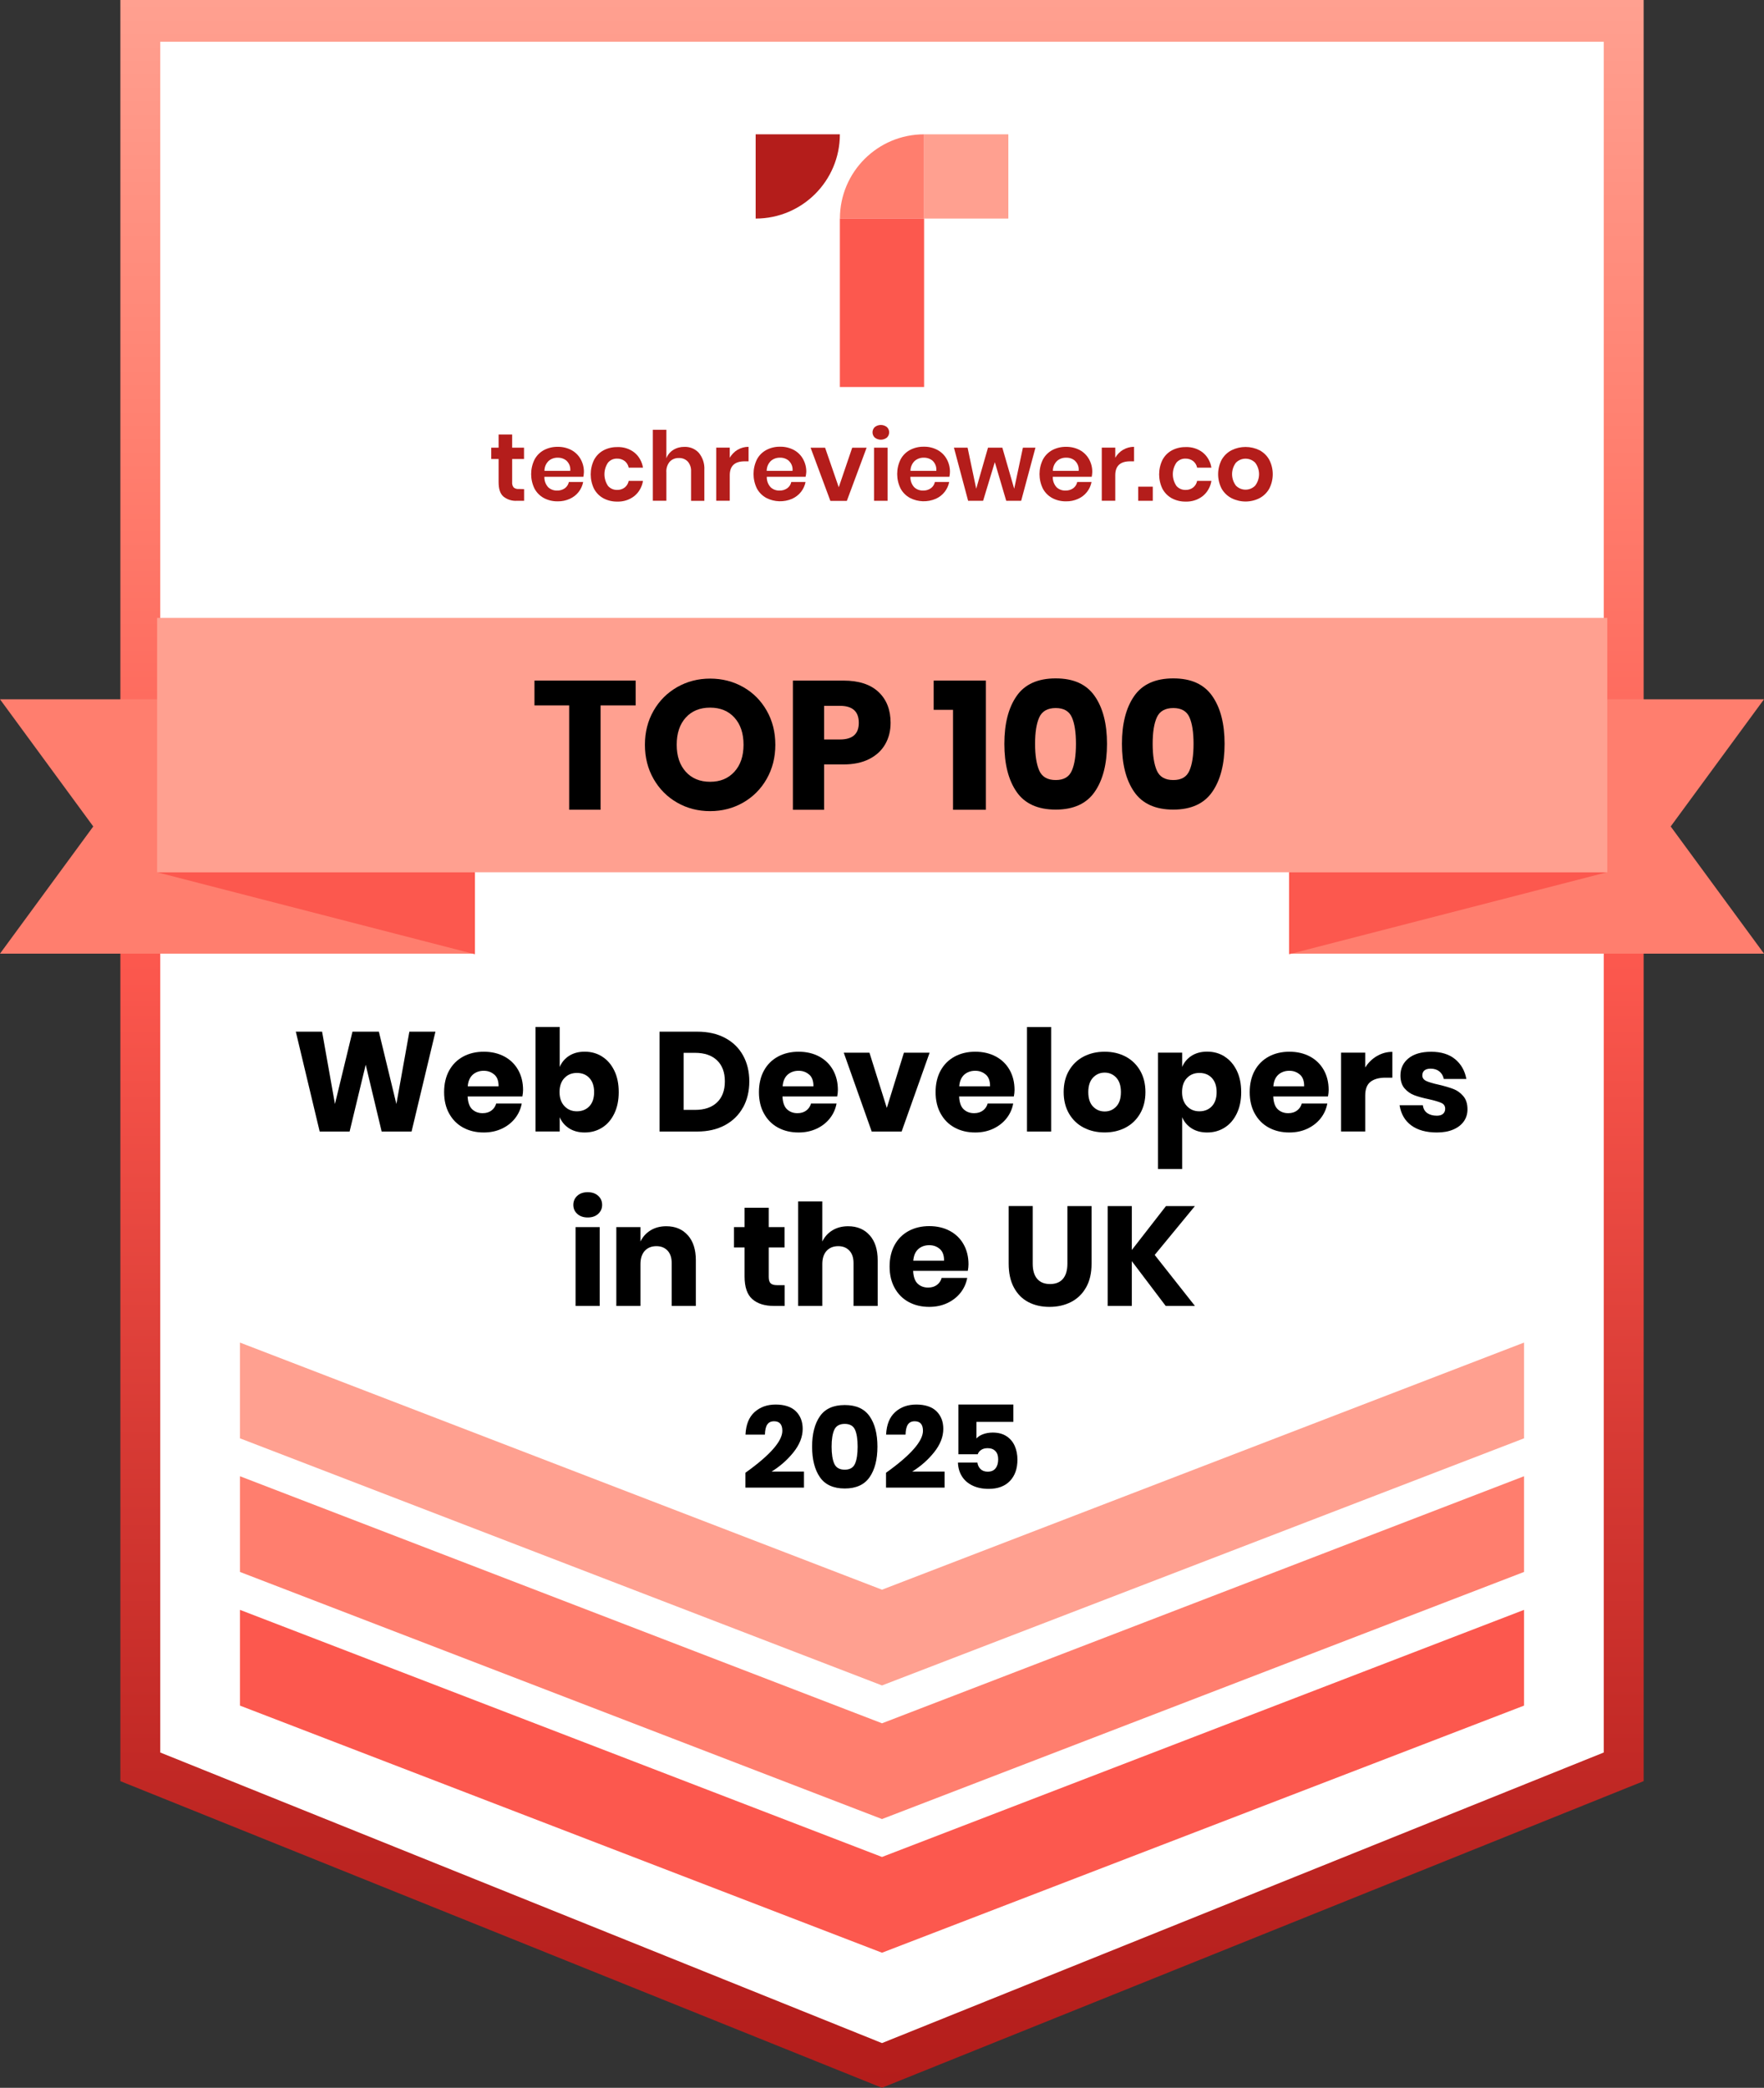 <?xml version="1.0" encoding="UTF-8"?>
<svg xmlns="http://www.w3.org/2000/svg" xmlns:xlink="http://www.w3.org/1999/xlink" id="Layer_1" data-name="Layer 1" viewBox="0 0 425 502.81">
  <rect x="0" y="0" width="425" height="502.81" fill="#333333" stroke="none"/>
  <defs>
    <style>
      .cls-1 {
        fill: #fc584e;
      }

      .cls-1, .cls-2, .cls-3, .cls-4, .cls-5, .cls-6, .cls-7 {
        stroke-width: 0px;
      }

      .cls-2 {
        fill: url(#linear-gradient);
      }

      .cls-3 {
        fill: #000;
      }

      .cls-4 {
        fill: #ff7e6e;
      }

      .cls-5 {
        fill: #ffa090;
      }

      .cls-6 {
        fill: #b41d1b;
      }

      .cls-7 {
        fill: #fff;
      }
    </style>
    <linearGradient id="linear-gradient" x1="212.5" y1=".92" x2="212.5" y2="503.72" gradientTransform="translate(0 503.72) scale(1 -1)" gradientUnits="userSpaceOnUse">
      <stop offset="0" stop-color="#b41d1b"></stop>
      <stop offset=".12" stop-color="#bd2522"></stop>
      <stop offset=".31" stop-color="#d73a34"></stop>
      <stop offset=".54" stop-color="#fc584e"></stop>
      <stop offset=".78" stop-color="#ff7e6e"></stop>
      <stop offset="1" stop-color="#ffa090"></stop>
    </linearGradient>
  </defs>
  <polygon class="cls-7" points="391.2 5.02 33.8 5.02 33.8 425.06 33.8 425.51 212.5 497.42 391.2 425.51 391.2 425.06 391.2 5.02"></polygon>
  <path class="cls-2" d="M212.5,502.81L29,428.96V0h367v428.96l-183.5,73.84ZM38.61,422.06l173.89,69.98,173.89-69.98V10.05H38.61v412.01Z"></path>
  <polygon class="cls-1" points="57.82 387.71 57.82 410.4 57.82 410.77 212.5 470.28 367.18 410.77 367.18 410.4 367.18 387.71 212.5 447.22 57.82 387.71"></polygon>
  <polygon class="cls-4" points="57.82 355.53 57.82 378.22 57.82 378.58 212.5 438.09 367.18 378.58 367.18 378.22 367.18 355.53 212.5 415.03 57.82 355.53"></polygon>
  <polygon class="cls-5" points="57.82 323.34 57.82 346.03 57.82 346.4 212.5 405.91 367.18 346.4 367.18 346.03 367.18 323.34 212.5 382.85 57.82 323.34"></polygon>
  <g>
    <path class="cls-6" d="M126.27,117.81v2.8h-1.71c-1.19.08-2.36-.29-3.29-1.04-.79-.7-1.14-1.86-1.14-3.47v-5.55h-1.78v-2.74h1.78v-3.17h3.26v3.17h2.86v2.74h-2.86v5.55c-.05.46.08.92.36,1.29.35.29.8.42,1.25.37l1.27.04Z"></path>
    <path class="cls-6" d="M140.54,114.83h-9.38c-.04.93.29,1.84.92,2.52.58.53,1.34.82,2.13.79.67.03,1.34-.17,1.89-.56.49-.36.83-.9.96-1.5h3.44c-.34,1.8-1.55,3.32-3.23,4.06-.91.41-1.9.62-2.9.6-1.16.02-2.31-.25-3.33-.79-.96-.52-1.74-1.31-2.26-2.27-1.08-2.21-1.08-4.79,0-7,.51-.96,1.3-1.76,2.26-2.28,1.03-.54,2.17-.81,3.33-.79,1.15-.02,2.3.25,3.32.79.92.5,1.68,1.25,2.2,2.17.53.95.81,2.03.79,3.13-.01.38-.06.75-.13,1.12ZM136.57,111.02c-.6-.53-1.38-.81-2.18-.79-.81-.03-1.61.25-2.22.79-.64.62-1,1.48-.99,2.38h6.21c.1-.88-.21-1.76-.84-2.38h.02Z"></path>
    <path class="cls-6" d="M152.84,108.98c1.12.92,1.85,2.22,2.07,3.65h-3.44c-.12-.63-.46-1.19-.95-1.59-.54-.4-1.2-.61-1.87-.59-.83-.02-1.62.33-2.16.96-1.15,1.69-1.15,3.92,0,5.62.54.62,1.33.97,2.16.96.67.03,1.34-.18,1.87-.59.5-.4.83-.96.95-1.59h3.44c-.22,1.43-.95,2.73-2.07,3.65-1.17.92-2.64,1.39-4.12,1.34-1.16.02-2.31-.25-3.33-.79-.96-.52-1.74-1.31-2.26-2.27-1.08-2.21-1.08-4.79,0-7,.51-.96,1.3-1.76,2.26-2.28,1.03-.54,2.17-.81,3.33-.79,1.49-.06,2.95.4,4.12,1.31Z"></path>
    <path class="cls-6" d="M168.38,109.08c.94,1.15,1.41,2.61,1.32,4.09v7.45h-3.2v-7.08c.05-.87-.23-1.72-.79-2.38-.56-.58-1.34-.89-2.15-.85-.84-.04-1.65.29-2.22.9-.58.73-.87,1.65-.79,2.59v6.8h-3.26v-17.09h3.26v6.86c.32-.84.91-1.55,1.67-2.02.81-.5,1.75-.75,2.7-.73,1.32-.04,2.59.49,3.47,1.46Z"></path>
    <path class="cls-6" d="M177.72,108.32c.8-.47,1.71-.72,2.63-.71v3.49h-.94c-2.39,0-3.58,1.11-3.59,3.33v6.17h-3.25v-12.8h3.25v2.44c.46-.79,1.11-1.46,1.9-1.93Z"></path>
    <path class="cls-6" d="M194.08,114.83h-9.34c-.03.93.3,1.84.93,2.52.58.54,1.34.82,2.13.79.67.03,1.33-.17,1.88-.56.5-.36.84-.9.96-1.5h3.44c-.17.87-.54,1.68-1.09,2.38-.57.72-1.3,1.28-2.13,1.66-2,.87-4.29.8-6.23-.2-.96-.52-1.75-1.31-2.27-2.27-1.08-2.21-1.08-4.79,0-7,.51-.97,1.3-1.76,2.27-2.28,1.02-.54,2.17-.81,3.32-.79,1.15-.02,2.3.25,3.32.79.92.5,1.69,1.25,2.2,2.17.53.95.81,2.03.79,3.13-.02.39-.08.77-.17,1.15ZM190.11,111.02c-.6-.54-1.38-.82-2.18-.79-.81-.03-1.61.25-2.22.79-.64.63-.99,1.49-.99,2.38h6.22c.1-.88-.21-1.76-.85-2.38h.02Z"></path>
    <path class="cls-6" d="M202.08,117.35l3.24-9.52h3.47l-4.76,12.8h-3.97l-4.76-12.8h3.49l3.29,9.52Z"></path>
    <path class="cls-6" d="M210.76,102.85c.86-.67,2.06-.67,2.92,0,.7.66.73,1.77.07,2.47-.02.02-.05.05-.07.07-.86.67-2.06.67-2.92,0-.7-.66-.73-1.77-.07-2.47.02-.02.05-.05.07-.07ZM213.84,107.81v12.8h-3.26v-12.8h3.26Z"></path>
    <path class="cls-6" d="M228.72,114.83h-9.38c-.03.93.3,1.84.93,2.52.58.53,1.34.82,2.13.79.67.03,1.33-.17,1.88-.56.5-.36.84-.9.96-1.5h3.45c-.17.87-.55,1.68-1.09,2.38-.56.72-1.3,1.29-2.13,1.66-2,.87-4.29.8-6.23-.2-.96-.52-1.75-1.31-2.27-2.27-1.08-2.21-1.08-4.79,0-7,.52-.97,1.3-1.76,2.27-2.28,1.02-.54,2.17-.81,3.32-.79,1.16-.03,2.3.25,3.32.79.92.5,1.69,1.25,2.2,2.17.53.95.81,2.03.79,3.13,0,.39-.05.77-.13,1.15ZM224.76,111.02c-.6-.53-1.39-.82-2.19-.79-.81-.03-1.6.26-2.21.79-.64.63-1,1.48-1,2.38h6.22c.1-.88-.21-1.76-.83-2.38h.02Z"></path>
    <path class="cls-6" d="M249.47,107.81l-3.44,12.8h-3.6l-2.75-9.31-2.82,9.31h-3.61l-3.42-12.8h3.29l2.08,9.89,2.84-9.89h3.45l2.86,9.89,2.1-9.89h3.01Z"></path>
    <path class="cls-6" d="M263.02,114.83h-9.38c-.03.93.3,1.83.92,2.52.58.53,1.34.82,2.13.79.67.03,1.34-.17,1.89-.56.49-.36.83-.9.96-1.5h3.44c-.34,1.8-1.55,3.32-3.23,4.06-.91.41-1.9.62-2.9.6-1.16.02-2.31-.25-3.33-.79-.96-.52-1.74-1.31-2.26-2.27-1.08-2.21-1.08-4.79,0-7,.51-.96,1.3-1.76,2.26-2.28,1.03-.54,2.17-.81,3.33-.79,1.15-.02,2.3.25,3.32.79.92.5,1.68,1.25,2.2,2.17.53.95.81,2.03.79,3.13-.01.38-.06.75-.13,1.12ZM259.06,111.02c-.6-.54-1.38-.82-2.18-.79-.81-.03-1.61.25-2.22.79-.64.63-1,1.49-.99,2.38h6.21c.1-.88-.21-1.76-.84-2.38h.02Z"></path>
    <path class="cls-6" d="M270.6,108.32c.8-.47,1.71-.72,2.63-.71v3.49h-.94c-2.39,0-3.58,1.11-3.59,3.33v6.17h-3.25v-12.8h3.25v2.44c.46-.8,1.11-1.46,1.9-1.93Z"></path>
    <path class="cls-6" d="M277.74,117.21v3.4h-3.51v-3.4h3.51Z"></path>
    <path class="cls-6" d="M289.79,108.98c1.12.92,1.85,2.22,2.07,3.65h-3.44c-.12-.63-.46-1.19-.95-1.59-.54-.4-1.2-.61-1.87-.59-.83-.02-1.62.33-2.16.96-1.16,1.69-1.16,3.92,0,5.62.54.62,1.33.97,2.16.96.67.03,1.34-.18,1.87-.59.5-.4.83-.96.95-1.59h3.44c-.22,1.43-.95,2.73-2.07,3.65-1.17.92-2.64,1.39-4.12,1.34-1.16.02-2.31-.25-3.33-.79-.96-.52-1.74-1.31-2.26-2.27-1.08-2.21-1.08-4.79,0-7,.51-.96,1.3-1.76,2.26-2.28,1.03-.54,2.17-.81,3.33-.79,1.49-.06,2.95.4,4.12,1.31Z"></path>
    <path class="cls-6" d="M303.45,108.43c.98.52,1.8,1.31,2.34,2.28,1.14,2.19,1.14,4.8,0,7-.55.96-1.36,1.75-2.34,2.27-2.11,1.07-4.61,1.07-6.73,0-.99-.51-1.82-1.3-2.38-2.27-1.14-2.19-1.14-4.8,0-7,.56-.97,1.38-1.76,2.38-2.28,2.12-1.05,4.61-1.05,6.73,0ZM297.78,111.42c-1.25,1.64-1.25,3.91,0,5.55,1.28,1.28,3.34,1.28,4.62,0,0,0,0,0,0,0,1.26-1.64,1.26-3.92,0-5.55-1.28-1.27-3.34-1.27-4.62,0Z"></path>
  </g>
  <g>
    <path class="cls-6" d="M182.06,32.35h20.29c0,11.21-9.08,20.29-20.29,20.29h0v-20.29h0Z"></path>
    <path class="cls-4" d="M222.65,32.35h0v20.28h-20.29c0-11.2,9.09-20.28,20.29-20.28Z"></path>
    <rect class="cls-1" x="202.35" y="52.63" width="20.29" height="40.58"></rect>
    <rect class="cls-5" x="222.65" y="32.35" width="20.29" height="20.29"></rect>
  </g>
  <g>
    <path class="cls-3" d="M188.49,344.59c0-1.53-.66-2.3-1.99-2.3-.75,0-1.29.26-1.64.78-.35.52-.54,1.33-.57,2.44h-4.68c.11-2.41.84-4.22,2.18-5.43,1.34-1.21,3.04-1.82,5.1-1.82s3.77.54,4.86,1.62c1.09,1.08,1.64,2.49,1.64,4.23,0,1.92-.74,3.8-2.21,5.64-1.47,1.84-3.24,3.39-5.29,4.66h7.81v3.86h-14.11v-3.58c5.94-4.24,8.9-7.61,8.9-10.11Z"></path>
    <path class="cls-3" d="M195.66,348.4c0-3.08.63-5.52,1.88-7.32s3.25-2.7,5.99-2.7,4.72.9,5.98,2.7c1.26,1.8,1.89,4.24,1.89,7.32s-.63,5.55-1.89,7.36c-1.26,1.81-3.25,2.72-5.98,2.72s-4.74-.91-5.99-2.72-1.88-4.26-1.88-7.36ZM206.63,348.4c0-1.77-.21-3.13-.63-4.07s-1.25-1.41-2.48-1.41-2.09.48-2.52,1.43c-.43.95-.64,2.31-.64,4.06s.21,3.14.64,4.1c.43.96,1.27,1.44,2.52,1.44s2.06-.48,2.48-1.44c.42-.96.63-2.33.63-4.1Z"></path>
    <path class="cls-3" d="M222.37,344.59c0-1.53-.66-2.3-1.99-2.3-.75,0-1.29.26-1.64.78s-.54,1.33-.57,2.44h-4.68c.11-2.41.84-4.22,2.18-5.43,1.34-1.21,3.04-1.82,5.1-1.82s3.77.54,4.86,1.62c1.09,1.08,1.64,2.49,1.64,4.23,0,1.92-.74,3.8-2.21,5.64-1.47,1.84-3.24,3.39-5.29,4.66h7.81v3.86h-14.11v-3.58c5.94-4.24,8.9-7.61,8.9-10.11Z"></path>
    <path class="cls-3" d="M244.15,342.44h-8.9v4c.39-.45.94-.8,1.64-1.05.7-.25,1.46-.38,2.28-.38,1.33,0,2.44.29,3.33.88.9.59,1.56,1.38,1.99,2.37s.64,2.08.64,3.28c0,2.17-.61,3.88-1.82,5.14-1.21,1.26-2.92,1.89-5.12,1.89-1.49,0-2.79-.27-3.89-.8s-1.95-1.27-2.55-2.23-.91-2.05-.95-3.3h4.68c.09.64.35,1.16.77,1.57.42.41.99.62,1.72.62.84,0,1.47-.27,1.89-.81.42-.54.63-1.26.63-2.16s-.22-1.52-.67-1.99-1.07-.7-1.88-.7c-.62,0-1.13.14-1.54.41-.41.27-.69.62-.84,1.05h-4.65v-11.98h13.24v4.2Z"></path>
  </g>
  <g>
    <polygon class="cls-4" points="425 168.41 402.52 199.04 425 229.67 310.58 229.67 310.58 168.41 425 168.41"></polygon>
    <polygon class="cls-4" points="0 168.41 22.47 199.04 0 229.67 114.42 229.67 114.42 168.41 0 168.41"></polygon>
    <polygon class="cls-1" points="114.42 210.06 114.42 229.81 37.8 210.06 114.42 210.06"></polygon>
    <polygon class="cls-1" points="310.58 210.06 310.58 229.81 387.2 210.06 310.58 210.06"></polygon>
    <rect class="cls-5" x="37.85" y="148.81" width="349.39" height="61.26"></rect>
  </g>
  <g>
    <path class="cls-3" d="M104.91,248.46l-5.75,24.05h-7.21l-3.84-16.09-3.88,16.09h-7.21l-5.75-24.05h6.33l3.1,17.42,4.22-17.42h6.36l4.22,17.42,3.13-17.42h6.29Z"></path>
    <path class="cls-3" d="M125.83,264.07h-13.16c.07,1.43.43,2.46,1.09,3.08.66.62,1.5.94,2.52.94.86,0,1.58-.22,2.14-.65.57-.43.94-.99,1.12-1.67h6.16c-.25,1.34-.79,2.53-1.63,3.59s-1.9,1.88-3.2,2.48-2.73.9-4.32.9c-1.86,0-3.51-.39-4.95-1.17s-2.57-1.91-3.38-3.38c-.82-1.47-1.22-3.2-1.22-5.17s.4-3.72,1.21-5.19c.8-1.46,1.93-2.58,3.38-3.37,1.45-.78,3.11-1.17,4.97-1.17s3.54.39,4.97,1.16c1.43.77,2.53,1.85,3.32,3.25.78,1.39,1.17,3,1.17,4.81,0,.48-.06,1-.17,1.57ZM119.11,258.82c-.69-.62-1.55-.94-2.57-.94s-1.95.32-2.65.95c-.7.64-1.1,1.57-1.19,2.79h7.42c.02-1.25-.31-2.18-1-2.81Z"></path>
    <path class="cls-3" d="M145.07,254.46c1.24.78,2.21,1.9,2.93,3.37s1.07,3.19,1.07,5.19-.36,3.7-1.07,5.17c-.71,1.47-1.69,2.6-2.93,3.38-1.24.78-2.64,1.17-4.2,1.17-1.45,0-2.7-.33-3.74-.99-1.04-.66-1.8-1.55-2.28-2.69v3.44h-5.82v-25.17h5.82v9.63c.48-1.13,1.24-2.03,2.28-2.69,1.04-.66,2.29-.99,3.74-.99,1.56,0,2.96.39,4.2,1.17ZM135.98,259.63c-.78.83-1.17,1.96-1.17,3.38s.39,2.53,1.17,3.37c.78.84,1.79,1.26,3.01,1.26s2.25-.41,3.01-1.22,1.14-1.95,1.14-3.4-.38-2.58-1.14-3.4-1.76-1.22-3.01-1.22-2.23.41-3.01,1.24Z"></path>
    <path class="cls-3" d="M179.01,266.71c-1.01,1.83-2.46,3.25-4.35,4.27-1.89,1.02-4.12,1.53-6.68,1.53h-9.08v-24.05h9.08c2.58,0,4.82.5,6.7,1.5,1.88,1,3.33,2.4,4.34,4.22,1.01,1.82,1.51,3.9,1.51,6.26s-.5,4.45-1.51,6.28ZM172.75,265.5c1.26-1.2,1.89-2.89,1.89-5.07s-.63-3.87-1.89-5.07c-1.26-1.2-3.02-1.8-5.29-1.8h-2.76v13.74h2.76c2.27,0,4.03-.6,5.29-1.8Z"></path>
    <path class="cls-3" d="M201.68,264.07h-13.16c.07,1.43.43,2.46,1.09,3.08.66.62,1.5.94,2.52.94.86,0,1.58-.22,2.14-.65.57-.43.94-.99,1.12-1.67h6.16c-.25,1.34-.79,2.53-1.63,3.59s-1.9,1.88-3.2,2.48-2.73.9-4.32.9c-1.86,0-3.51-.39-4.95-1.17s-2.57-1.91-3.38-3.38c-.82-1.47-1.22-3.2-1.22-5.17s.4-3.72,1.21-5.19c.8-1.46,1.93-2.58,3.38-3.37,1.45-.78,3.11-1.17,4.97-1.17s3.54.39,4.97,1.16c1.43.77,2.53,1.85,3.32,3.25.78,1.39,1.17,3,1.17,4.81,0,.48-.06,1-.17,1.57ZM194.97,258.82c-.69-.62-1.55-.94-2.57-.94s-1.95.32-2.65.95c-.7.64-1.1,1.57-1.19,2.79h7.42c.02-1.25-.31-2.18-1-2.81Z"></path>
    <path class="cls-3" d="M213.66,266.83l4.12-13.3h6.19l-6.74,18.98h-7.21l-6.73-18.98h6.19l4.18,13.3Z"></path>
    <path class="cls-3" d="M244.24,264.07h-13.16c.07,1.43.43,2.46,1.09,3.08.66.62,1.5.94,2.52.94.86,0,1.58-.22,2.14-.65.57-.43.94-.99,1.12-1.67h6.16c-.25,1.34-.79,2.53-1.63,3.59-.84,1.05-1.91,1.88-3.2,2.48-1.29.6-2.73.9-4.32.9-1.86,0-3.51-.39-4.95-1.17-1.44-.78-2.57-1.91-3.38-3.38-.82-1.47-1.22-3.2-1.22-5.17s.4-3.72,1.21-5.19c.8-1.46,1.93-2.58,3.38-3.37,1.45-.78,3.11-1.17,4.97-1.17s3.54.39,4.97,1.16c1.43.77,2.53,1.85,3.32,3.25.78,1.39,1.17,3,1.17,4.81,0,.48-.06,1-.17,1.57ZM237.52,258.82c-.69-.62-1.55-.94-2.57-.94s-1.95.32-2.65.95c-.7.64-1.1,1.57-1.19,2.79h7.42c.02-1.25-.31-2.18-1-2.81Z"></path>
    <path class="cls-3" d="M253.25,247.34v25.17h-5.82v-25.17h5.82Z"></path>
    <path class="cls-3" d="M271.19,254.46c1.48.78,2.65,1.91,3.5,3.38.85,1.47,1.28,3.2,1.28,5.17s-.43,3.7-1.28,5.17c-.85,1.47-2.02,2.6-3.5,3.38-1.49.78-3.17,1.17-5.05,1.17s-3.57-.39-5.07-1.17c-1.5-.78-2.67-1.91-3.52-3.38-.85-1.47-1.28-3.2-1.28-5.17s.42-3.7,1.28-5.17c.85-1.47,2.02-2.6,3.52-3.38,1.5-.78,3.19-1.17,5.07-1.17s3.57.39,5.05,1.17ZM263.34,259.53c-.76.8-1.14,1.97-1.14,3.49s.38,2.68,1.14,3.47c.76.79,1.69,1.19,2.81,1.19s2.04-.4,2.79-1.19c.75-.79,1.12-1.95,1.12-3.47s-.37-2.68-1.12-3.49c-.75-.8-1.68-1.21-2.79-1.21s-2.05.4-2.81,1.21Z"></path>
    <path class="cls-3" d="M295.04,254.46c1.24.78,2.21,1.9,2.93,3.37s1.07,3.19,1.07,5.19-.36,3.7-1.07,5.17c-.71,1.47-1.69,2.6-2.93,3.38-1.24.78-2.64,1.17-4.2,1.17-1.45,0-2.7-.33-3.74-.99-1.04-.66-1.8-1.55-2.28-2.69v12.48h-5.82v-28.03h5.82v3.44c.48-1.13,1.24-2.03,2.28-2.69,1.04-.66,2.29-.99,3.74-.99,1.56,0,2.96.39,4.2,1.17ZM285.96,259.63c-.78.83-1.17,1.96-1.17,3.38s.39,2.53,1.17,3.37c.78.84,1.79,1.26,3.01,1.26s2.25-.41,3.01-1.22c.76-.82,1.14-1.95,1.14-3.4s-.38-2.58-1.14-3.4c-.76-.82-1.76-1.22-3.01-1.22s-2.23.41-3.01,1.24Z"></path>
    <path class="cls-3" d="M319.92,264.07h-13.16c.07,1.43.43,2.46,1.09,3.08.66.62,1.5.94,2.52.94.86,0,1.58-.22,2.14-.65.57-.43.94-.99,1.12-1.67h6.16c-.25,1.34-.79,2.53-1.63,3.59-.84,1.05-1.91,1.88-3.2,2.48-1.29.6-2.73.9-4.32.9-1.86,0-3.51-.39-4.95-1.17-1.44-.78-2.57-1.91-3.38-3.38-.82-1.47-1.22-3.2-1.22-5.17s.4-3.72,1.21-5.19c.8-1.46,1.93-2.58,3.38-3.37,1.45-.78,3.11-1.17,4.97-1.17s3.54.39,4.97,1.16c1.43.77,2.53,1.85,3.32,3.25.78,1.39,1.17,3,1.17,4.81,0,.48-.06,1-.17,1.57ZM313.2,258.82c-.69-.62-1.55-.94-2.57-.94s-1.95.32-2.65.95c-.7.64-1.1,1.57-1.19,2.79h7.42c.02-1.25-.31-2.18-1-2.81Z"></path>
    <path class="cls-3" d="M331.74,254.34c1.14-.68,2.39-1.02,3.72-1.02v6.22h-1.67c-1.54,0-2.74.33-3.59.99-.85.66-1.28,1.77-1.28,3.33v8.64h-5.82v-18.98h5.82v3.57c.73-1.16,1.66-2.08,2.81-2.75Z"></path>
    <path class="cls-3" d="M350.59,255.09c1.44,1.2,2.34,2.79,2.7,4.76h-5.44c-.16-.77-.52-1.38-1.07-1.82s-1.25-.66-2.09-.66c-.66,0-1.16.14-1.5.42-.34.28-.51.69-.51,1.21,0,.59.31,1.03.93,1.33.62.29,1.6.59,2.94.88,1.45.34,2.64.69,3.57,1.04.93.35,1.73.92,2.42,1.72.68.79,1.02,1.86,1.02,3.2,0,1.09-.29,2.05-.88,2.89s-1.44,1.5-2.55,1.97c-1.11.48-2.43.71-3.95.71-2.56,0-4.61-.57-6.16-1.7-1.54-1.13-2.48-2.75-2.82-4.86h5.61c.09.82.44,1.44,1.04,1.87s1.38.65,2.33.65c.66,0,1.16-.15,1.5-.46.34-.31.51-.71.51-1.21,0-.66-.31-1.13-.93-1.41-.62-.28-1.64-.58-3.04-.9-1.41-.29-2.56-.61-3.47-.95s-1.69-.89-2.35-1.65c-.66-.76-.99-1.8-.99-3.11,0-1.7.65-3.08,1.94-4.13,1.29-1.05,3.12-1.58,5.48-1.58s4.33.6,5.77,1.8Z"></path>
    <path class="cls-3" d="M139.08,287.99c.63-.58,1.47-.87,2.52-.87s1.88.29,2.52.87.95,1.31.95,2.19-.32,1.58-.95,2.16-1.47.87-2.52.87-1.88-.29-2.52-.87c-.64-.58-.95-1.3-.95-2.16s.32-1.62.95-2.19ZM144.49,295.53v18.98h-5.82v-18.98h5.82Z"></path>
    <path class="cls-3" d="M165.73,297.5c1.28,1.45,1.92,3.45,1.92,5.99v11.02h-5.82v-10.34c0-1.27-.33-2.26-1-2.98-.67-.71-1.56-1.07-2.67-1.07-1.18,0-2.11.37-2.81,1.12-.69.75-1.04,1.82-1.04,3.2v10.07h-5.82v-18.98h5.82v3.47c.54-1.13,1.35-2.03,2.43-2.69,1.08-.66,2.34-.99,3.79-.99,2.18,0,3.91.73,5.19,2.18Z"></path>
    <path class="cls-3" d="M189.05,309.51v5h-2.62c-2.22,0-3.95-.55-5.19-1.65-1.24-1.1-1.85-2.92-1.85-5.46v-6.97h-2.55v-4.9h2.55v-4.66h5.82v4.66h3.81v4.9h-3.81v7.08c0,.75.15,1.27.46,1.56.31.29.82.44,1.55.44h1.84Z"></path>
    <path class="cls-3" d="M209.54,297.5c1.28,1.45,1.92,3.45,1.92,5.99v11.02h-5.82v-10.34c0-1.27-.33-2.26-1-2.98-.67-.71-1.56-1.07-2.67-1.07-1.18,0-2.11.37-2.81,1.12-.69.75-1.04,1.82-1.04,3.2v10.07h-5.82v-25.17h5.82v9.66c.54-1.13,1.35-2.03,2.43-2.69,1.08-.66,2.34-.99,3.79-.99,2.18,0,3.91.73,5.19,2.18Z"></path>
    <path class="cls-3" d="M233.16,306.07h-13.16c.07,1.43.43,2.46,1.09,3.08.66.62,1.5.94,2.52.94.86,0,1.58-.22,2.14-.65.57-.43.94-.99,1.12-1.67h6.16c-.25,1.34-.79,2.53-1.63,3.59-.84,1.05-1.91,1.88-3.2,2.48-1.29.6-2.73.9-4.32.9-1.86,0-3.51-.39-4.95-1.17-1.44-.78-2.57-1.91-3.38-3.38-.82-1.47-1.22-3.2-1.22-5.17s.4-3.72,1.21-5.19,1.93-2.58,3.38-3.37c1.45-.78,3.11-1.17,4.97-1.17s3.54.39,4.96,1.16c1.43.77,2.54,1.85,3.32,3.25.78,1.39,1.17,3,1.17,4.81,0,.48-.06,1-.17,1.57ZM226.45,300.82c-.69-.62-1.55-.94-2.57-.94s-1.95.32-2.65.95c-.7.64-1.1,1.57-1.19,2.79h7.41c.02-1.25-.31-2.18-1-2.81Z"></path>
    <path class="cls-3" d="M248.81,290.46v13.88c0,1.59.36,2.8,1.07,3.64.71.84,1.75,1.26,3.11,1.26s2.4-.42,3.11-1.26c.71-.84,1.07-2.05,1.07-3.64v-13.88h5.82v13.88c0,2.27-.44,4.18-1.33,5.73-.88,1.55-2.09,2.72-3.62,3.5-1.53.78-3.26,1.17-5.19,1.17s-3.63-.39-5.1-1.16c-1.47-.77-2.63-1.94-3.47-3.5-.84-1.56-1.26-3.48-1.26-5.75v-13.88h5.78Z"></path>
    <path class="cls-3" d="M278.2,302.23l9.69,12.28h-7.04l-8.16-10.78v10.78h-5.82v-24.05h5.82v10.58l8.23-10.58h6.97l-9.69,11.77Z"></path>
  </g>
  <g>
    <path class="cls-3" d="M153.15,163.91v5.98h-8.45v25.12h-7.57v-25.12h-8.36v-5.98h24.38Z"></path>
    <path class="cls-3" d="M179.08,165.48c2.39,1.36,4.27,3.26,5.65,5.68s2.07,5.16,2.07,8.21-.7,5.79-2.09,8.23c-1.39,2.44-3.29,4.33-5.68,5.7-2.39,1.36-5.04,2.05-7.94,2.05s-5.55-.68-7.94-2.05c-2.39-1.36-4.28-3.26-5.68-5.7-1.39-2.43-2.09-5.18-2.09-8.23s.7-5.79,2.09-8.21c1.39-2.42,3.29-4.31,5.68-5.68,2.39-1.36,5.04-2.05,7.94-2.05s5.59.68,7.99,2.05ZM165.22,172.82c-1.45,1.6-2.18,3.78-2.18,6.53s.73,4.9,2.18,6.51c1.45,1.61,3.41,2.42,5.87,2.42s4.38-.81,5.85-2.42c1.47-1.61,2.2-3.78,2.2-6.51s-.73-4.9-2.18-6.51-3.41-2.42-5.87-2.42-4.42.8-5.87,2.4Z"></path>
    <path class="cls-3" d="M198.55,184.11v10.91h-7.52v-31.11h12.19c3.7,0,6.51.92,8.45,2.75,1.94,1.83,2.9,4.31,2.9,7.41,0,1.94-.43,3.66-1.3,5.17-.87,1.51-2.15,2.7-3.85,3.56-1.7.87-3.77,1.3-6.2,1.3h-4.66ZM206.91,174.08c0-2.73-1.51-4.09-4.53-4.09h-3.83v8.1h3.83c3.02,0,4.53-1.33,4.53-4Z"></path>
    <path class="cls-3" d="M224.95,170.95v-7.04h12.58v31.11h-7.92v-24.07h-4.66Z"></path>
    <path class="cls-3" d="M241.98,179.14c0-4.84.98-8.68,2.95-11.51,1.96-2.83,5.1-4.25,9.42-4.25s7.41,1.42,9.39,4.25c1.98,2.83,2.97,6.67,2.97,11.51s-.99,8.73-2.97,11.57c-1.98,2.85-5.11,4.27-9.39,4.27s-7.45-1.42-9.42-4.27c-1.97-2.84-2.95-6.7-2.95-11.57ZM259.23,179.14c0-2.79-.33-4.92-.99-6.4-.66-1.48-1.96-2.22-3.89-2.22s-3.29.75-3.96,2.24c-.68,1.5-1.01,3.62-1.01,6.38s.34,4.94,1.01,6.45c.67,1.51,1.99,2.27,3.96,2.27s3.23-.75,3.89-2.27c.66-1.51.99-3.66.99-6.45Z"></path>
    <path class="cls-3" d="M270.31,179.14c0-4.84.98-8.68,2.95-11.51,1.96-2.83,5.1-4.25,9.42-4.25s7.41,1.42,9.39,4.25c1.98,2.83,2.97,6.67,2.97,11.51s-.99,8.73-2.97,11.57c-1.98,2.85-5.11,4.27-9.39,4.27s-7.45-1.42-9.42-4.27c-1.97-2.84-2.95-6.7-2.95-11.57ZM287.56,179.14c0-2.79-.33-4.92-.99-6.4-.66-1.48-1.96-2.22-3.89-2.22s-3.29.75-3.96,2.24c-.68,1.5-1.01,3.62-1.01,6.38s.34,4.94,1.01,6.45c.67,1.51,1.99,2.27,3.96,2.27s3.23-.75,3.89-2.27c.66-1.51.99-3.66.99-6.45Z"></path>
  </g>
</svg>
